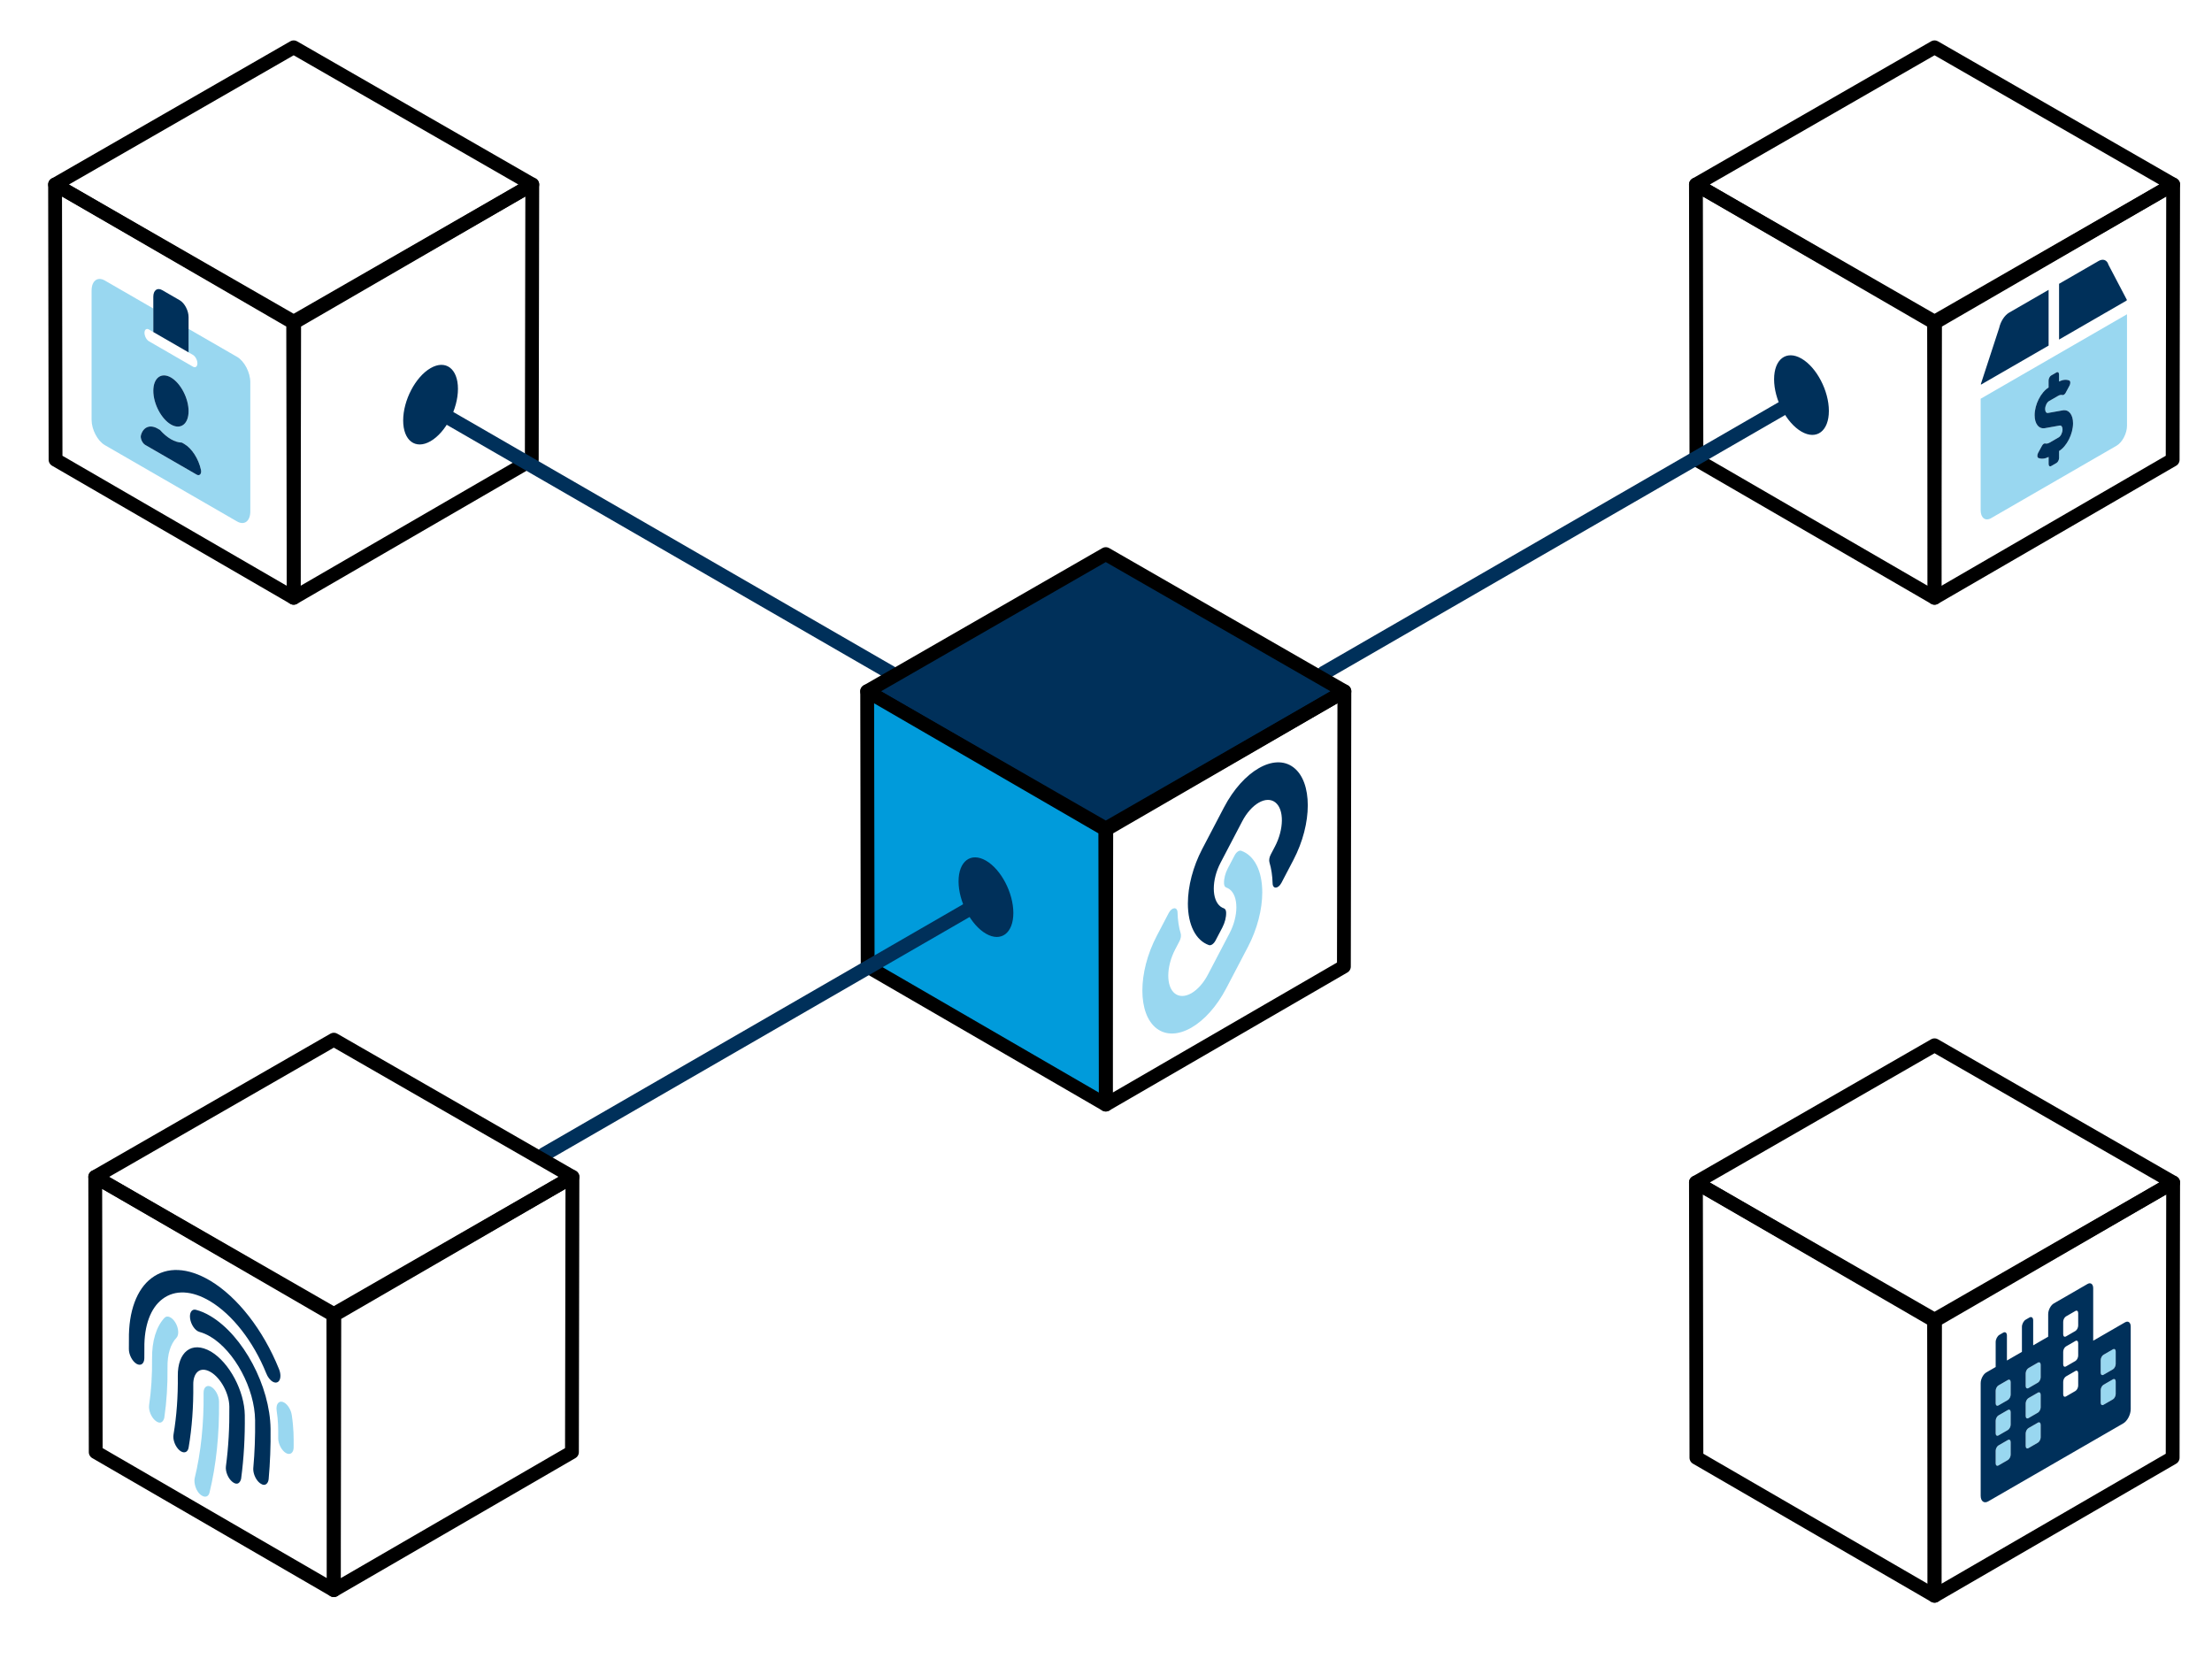 <?xml version="1.0" encoding="UTF-8" standalone="no"?><!DOCTYPE svg PUBLIC "-//W3C//DTD SVG 1.1//EN" "http://www.w3.org/Graphics/SVG/1.1/DTD/svg11.dtd"><svg width="100%" height="100%" viewBox="0 0 3334 2500" version="1.1" xmlns="http://www.w3.org/2000/svg" xmlns:xlink="http://www.w3.org/1999/xlink" xml:space="preserve" xmlns:serif="http://www.serif.com/" style="fill-rule:evenodd;clip-rule:evenodd;stroke-linecap:round;stroke-linejoin:round;stroke-miterlimit:1.5;"><g id="Block"><path d="M442.63,71.325l359.627,206.785l-359.627,206.785l-359.626,-206.785l359.626,-206.785Z" style="fill:none;stroke:#000;stroke-width:20.83px;"/><path d="M83.736,692.948l-0.732,-414.838l358.894,208.053l0.732,414.838l-358.894,-208.053Z" style="fill:none;stroke:#000;stroke-width:20.83px;"/><path d="M801.525,692.948l-358.895,208.053l0.732,-414.838l358.895,-208.053l-0.732,414.838Z" style="fill:none;stroke:#000;stroke-width:20.83px;"/></g><g id="Block1" serif:id="Block"><path d="M2915.8,1575.49l359.627,206.785l-359.627,206.785l-359.626,-206.785l359.626,-206.785Z" style="fill:none;stroke:#000;stroke-width:20.83px;"/><path d="M2556.91,2197.12l-0.732,-414.838l358.894,208.053l0.732,414.838l-358.894,-208.053Z" style="fill:none;stroke:#000;stroke-width:20.83px;"/><path d="M3274.7,2197.12l-358.895,208.053l0.732,-414.838l358.895,-208.053l-0.732,414.838Z" style="fill:none;stroke:#000;stroke-width:20.83px;"/></g><g id="Block2" serif:id="Block"><path d="M2915.8,71.325l359.627,206.785l-359.627,206.785l-359.626,-206.785l359.626,-206.785Z" style="fill:none;stroke:#000;stroke-width:20.83px;"/><path d="M2556.91,692.948l-0.732,-414.838l358.894,208.053l0.732,414.838l-358.894,-208.053Z" style="fill:none;stroke:#000;stroke-width:20.83px;"/><path d="M3274.7,692.948l-358.895,208.053l0.732,-414.838l358.895,-208.053l-0.732,414.838Z" style="fill:none;stroke:#000;stroke-width:20.83px;"/></g><g id="fingerprint"><path d="M439.771,2132.94c-1.123,-7.817 -5.905,-15.759 -11.397,-18.93c-6.388,-3.688 -11.644,0.286 -11.644,8.802c-0,1.183 0.101,2.42 0.302,3.688c2.285,15.169 2.382,25.575 2.28,41.164c0,0.043 -0,0.086 -0,0.13c-0,8.468 5.196,18.454 11.547,22.19l0.097,0.057c6.351,3.667 11.591,-0.236 11.644,-8.673c0.087,-14.298 0.194,-28.422 -2.829,-48.428Zm-121.283,-42.576c-6.387,-3.688 -11.643,0.286 -11.643,8.803c0.562,46.569 -3.966,90.062 -13.439,129.085c-1.324,5.523 1.043,20.326 11.217,26.199c5.201,2.998 9.798,1.001 11.202,-4.865c10.082,-41.394 14.901,-87.548 14.302,-136.977c0,-8.515 -5.253,-18.555 -11.639,-22.245Zm-54.118,-96.935c-4.956,-8.233 -12.349,-11.485 -16.379,-7.205c-12.449,13.265 -19.107,35.08 -18.799,61.596c0.289,24.465 -1.192,47.889 -4.42,69.942c-1.131,7.727 3.108,18.311 9.392,23.451c9.757,7.897 13.133,-1.998 13.531,-4.711c3.494,-23.877 5.096,-49.236 4.784,-75.723c-0.304,-19.237 4.516,-35.046 13.584,-44.553c4.018,-4.287 3.254,-14.57 -1.693,-22.797Z" style="fill:#009bdb;fill-opacity:0.4;fill-rule:nonzero;"/><path d="M420.317,2063.02c-23.727,-58.639 -62.221,-108.03 -103.434,-132.716c-33.864,-20.082 -65.176,-21.516 -88.468,-3.894c-22.385,16.742 -34.719,50.246 -34.115,92.67l-0.063,13.852c-0.187,8.403 4.911,18.555 11.294,22.492l0.349,0.202c6.261,3.618 11.461,-0.111 11.644,-8.35l0.077,-15.247c-0.485,-33.95 9.387,-60.76 27.305,-74.15c18.794,-14.235 44.304,-13.007 71.637,3.278c33.753,20.211 65.28,60.654 84.717,108.676c2.147,5.631 5.822,10.408 9.754,12.678c6.388,3.688 11.644,-0.286 11.644,-8.802c-0,-3.368 -0.822,-7.121 -2.341,-10.689Zm-102.852,-79.259c-7.477,-4.521 -14.943,-7.744 -22.21,-9.589c-5.236,-1.37 -8.964,2.762 -8.964,9.936c0,8.518 5.257,18.563 11.646,22.252c0.904,0.522 1.804,0.901 2.683,1.131c5.408,1.453 10.945,3.849 16.495,7.137c36.595,21.859 66.82,78.361 67.378,125.956c0.286,24.718 -0.618,48.749 -2.707,71.94c-0.051,0.559 -0.076,1.135 -0.076,1.726c0,7.852 4.467,17.109 10.317,21.381c8.112,5.945 12.377,-0.539 12.896,-6.21c2.208,-24.454 3.167,-49.792 2.872,-75.856c-0.757,-64.348 -41.272,-140.51 -90.33,-169.804Zm0.592,53.456c-29.721,-17.205 -50.456,1.317 -50.048,36.496c0.367,31.172 -1.808,60.838 -6.487,88.466c-0.185,1.001 -0.278,2.078 -0.278,3.212c0,8.517 5.256,18.559 11.644,22.247c5.565,3.214 10.391,0.679 11.436,-6.007c5.026,-29.65 7.363,-61.489 6.972,-94.945c-0.199,-16.901 9.664,-28.375 26.416,-18.606c15.19,9.074 27.727,32.4 27.955,52.021c0.369,31.309 -1.353,61.392 -5.148,89.886c-1.038,7.8 3.288,18.349 9.587,23.376c9.703,7.756 13.007,-2.259 13.38,-5.064c4.027,-30.183 5.861,-62.047 5.482,-95.21c-0.427,-36.374 -23.258,-79.363 -50.897,-95.864l-0.014,-0.008Z" style="fill:#00305a;fill-rule:nonzero;"/></g><g id="Building"><path d="M3026.31,2170.42l-14.134,8.161c-2.327,1.343 -4.241,5 -4.241,8.102l0,18.846c0,3.102 1.914,4.549 4.241,3.206l14.134,-8.161c2.327,-1.343 4.241,-5 4.241,-8.102l-0,-18.846c-0,-3.102 -1.914,-4.549 -4.241,-3.206Zm0,-45.231l-14.134,8.161c-2.327,1.343 -4.241,5 -4.241,8.102l0,18.846c0,3.102 1.914,4.549 4.241,3.206l14.134,-8.161c2.327,-1.343 4.241,-5 4.241,-8.102l-0,-18.846c-0,-3.102 -1.914,-4.549 -4.241,-3.206Zm0,-45.231l-14.134,8.161c-2.327,1.343 -4.241,5 -4.241,8.102l0,18.846c0,3.102 1.914,4.549 4.241,3.206l14.134,-8.161c2.327,-1.343 4.241,-5 4.241,-8.102l-0,-18.846c-0,-3.102 -1.914,-4.549 -4.241,-3.206Zm45.231,64.348l-14.134,8.161c-2.327,1.343 -4.241,5 -4.241,8.102l0,18.846c0,3.102 1.914,4.549 4.241,3.206l14.134,-8.161c2.327,-1.343 4.241,-5 4.241,-8.102l-0,-18.846c-0,-3.102 -1.914,-4.549 -4.241,-3.206Zm0,-45.231l-14.134,8.161c-2.327,1.343 -4.241,5 -4.241,8.102l0,18.846c0,3.102 1.914,4.549 4.241,3.206l14.134,-8.161c2.327,-1.343 4.241,-5 4.241,-8.102l-0,-18.846c-0,-3.102 -1.914,-4.549 -4.241,-3.206Zm0,-45.231l-14.134,8.161c-2.327,1.343 -4.241,5 -4.241,8.102l0,18.846c0,3.102 1.914,4.549 4.241,3.206l14.134,-8.161c2.327,-1.343 4.241,-5 4.241,-8.102l-0,-18.846c-0,-3.102 -1.914,-4.549 -4.241,-3.206Zm113.078,25.177l-14.135,8.16c-2.326,1.344 -4.24,5.001 -4.24,8.103l-0,18.846c-0,3.101 1.914,4.548 4.24,3.205l14.135,-8.16c2.326,-1.343 4.24,-5.001 4.24,-8.102l0,-18.847c0,-3.101 -1.914,-4.548 -4.24,-3.205Zm-0,-45.231l-14.135,8.161c-2.326,1.343 -4.24,5 -4.24,8.102l-0,18.846c-0,3.101 1.914,4.549 4.24,3.205l14.135,-8.16c2.326,-1.343 4.24,-5.001 4.24,-8.102l0,-18.846c0,-3.102 -1.914,-4.549 -4.24,-3.206Z" style="fill:#009bdb;fill-opacity:0.4;fill-rule:nonzero;"/><path d="M3202.99,1993.03l-48.058,27.746l-0,-79.154c-0,-6.203 -3.829,-9.097 -8.481,-6.411l-50.885,29.378c-4.652,2.686 -8.481,10.001 -8.481,16.204l0,33.924l-22.615,13.057l-0,-37.693c-0,-4.135 -2.552,-6.065 -5.654,-4.274l-5.654,3.264c-3.101,1.791 -5.654,6.667 -5.654,10.803l0,37.692l-22.615,13.057l-0,-37.692c-0,-4.136 -2.552,-6.065 -5.654,-4.274l-5.654,3.264c-3.101,1.791 -5.654,6.667 -5.654,10.803l0,37.692l-14.134,8.161c-4.653,2.686 -8.481,10.001 -8.481,16.204l-0,169.616c-0,8.271 5.104,12.13 11.308,8.548l203.539,-117.513c6.203,-3.581 11.308,-13.335 11.308,-21.606l-0,-124.385c-0,-6.203 -3.829,-9.097 -8.481,-6.411Zm-172.443,199.445c-0,3.102 -1.914,6.759 -4.241,8.102l-14.134,8.161c-2.327,1.343 -4.241,-0.104 -4.241,-3.206l0,-18.846c0,-3.102 1.914,-6.759 4.241,-8.102l14.134,-8.161c2.327,-1.343 4.241,0.104 4.241,3.206l-0,18.846Zm-0,-45.231c-0,3.102 -1.914,6.759 -4.241,8.102l-14.134,8.161c-2.327,1.343 -4.241,-0.104 -4.241,-3.206l0,-18.846c0,-3.102 1.914,-6.759 4.241,-8.102l14.134,-8.161c2.327,-1.343 4.241,0.104 4.241,3.206l-0,18.846Zm-0,-45.231c-0,3.102 -1.914,6.759 -4.241,8.102l-14.134,8.161c-2.327,1.343 -4.241,-0.104 -4.241,-3.206l0,-18.846c0,-3.102 1.914,-6.759 4.241,-8.102l14.134,-8.161c2.327,-1.343 4.241,0.104 4.241,3.206l-0,18.846Zm45.231,64.348c-0,3.102 -1.914,6.759 -4.241,8.102l-14.134,8.161c-2.327,1.343 -4.241,-0.104 -4.241,-3.206l0,-18.846c0,-3.102 1.914,-6.759 4.241,-8.102l14.134,-8.161c2.327,-1.343 4.241,0.104 4.241,3.206l-0,18.846Zm-0,-45.231c-0,3.102 -1.914,6.759 -4.241,8.102l-14.134,8.161c-2.327,1.343 -4.241,-0.104 -4.241,-3.206l0,-18.846c0,-3.102 1.914,-6.759 4.241,-8.102l14.134,-8.161c2.327,-1.343 4.241,0.104 4.241,3.206l-0,18.846Zm-0,-45.231c-0,3.102 -1.914,6.759 -4.241,8.102l-14.134,8.161c-2.327,1.343 -4.241,-0.104 -4.241,-3.206l0,-18.846c0,-3.102 1.914,-6.759 4.241,-8.102l14.134,-8.161c2.327,-1.343 4.241,0.104 4.241,3.206l-0,18.846Zm56.538,12.588c0,3.102 -1.914,6.759 -4.24,8.102l-14.135,8.161c-2.326,1.343 -4.24,-0.104 -4.24,-3.206l-0,-18.846c-0,-3.101 1.914,-6.759 4.24,-8.102l14.135,-8.16c2.326,-1.344 4.24,0.104 4.24,3.205l0,18.846Zm0,-45.231c0,3.102 -1.914,6.759 -4.24,8.103l-14.135,8.16c-2.326,1.343 -4.24,-0.104 -4.24,-3.205l-0,-18.847c-0,-3.101 1.914,-6.759 4.24,-8.102l14.135,-8.16c2.326,-1.343 4.24,0.104 4.24,3.205l0,18.846Zm0,-45.23c0,3.101 -1.914,6.759 -4.24,8.102l-14.135,8.16c-2.326,1.343 -4.24,-0.104 -4.24,-3.205l-0,-18.847c-0,-3.101 1.914,-6.759 4.24,-8.102l14.135,-8.16c2.326,-1.343 4.24,0.104 4.24,3.205l0,18.847Zm56.539,103.05c0,3.101 -1.914,6.759 -4.24,8.102l-14.135,8.16c-2.326,1.343 -4.24,-0.104 -4.24,-3.205l-0,-18.846c-0,-3.102 1.914,-6.759 4.24,-8.103l14.135,-8.16c2.326,-1.343 4.24,0.104 4.24,3.205l0,18.847Zm0,-45.231c0,3.101 -1.914,6.759 -4.24,8.102l-14.135,8.16c-2.326,1.344 -4.24,-0.104 -4.24,-3.205l-0,-18.846c-0,-3.102 1.914,-6.759 4.24,-8.102l14.135,-8.161c2.326,-1.343 4.24,0.104 4.24,3.206l0,18.846Z" style="fill:#00305a;fill-rule:nonzero;"/></g><g id="id_card"><path d="M357.327,537.892l-73.094,-42.201l-0,35.44l6.645,3.836c3.645,2.105 6.645,7.836 6.645,12.697c-0,4.86 -3,7.128 -6.645,5.023l-66.449,-38.364c-3.646,-2.105 -6.645,-7.836 -6.645,-12.697c-0,-4.86 2.999,-7.128 6.645,-5.023l6.645,3.836l-0,-35.439l-73.094,-42.201c-10.936,-6.314 -19.935,0.489 -19.935,15.07l0,194.918c0,14.581 8.999,31.775 19.935,38.088l199.347,115.093c10.936,6.314 19.934,-0.489 19.934,-15.07l0,-194.917c0,-14.581 -8.998,-31.775 -19.934,-38.089Zm-99.674,31.052c14.581,8.419 26.58,31.344 26.58,50.786c-0,19.441 -11.999,28.512 -26.58,20.093c-14.581,-8.418 -26.579,-31.343 -26.579,-50.785c-0,-19.441 11.998,-28.512 26.579,-20.094Zm38.748,146.41l-77.496,-44.743c-4.319,-2.493 -7.808,-10.045 -6.479,-14.704c3.554,-12.513 13.806,-16.515 25.293,-9.873l3.405,1.966c10.57,12.007 22.488,18.888 33.058,19.086l3.406,1.966c11.483,6.636 21.728,22.465 25.292,39.078c1.329,6.194 -2.159,9.717 -6.479,7.224Z" style="fill:#009bdb;fill-opacity:0.4;fill-rule:nonzero;"/><path d="M284.233,477.972c-0,-9.721 -5.999,-21.184 -13.29,-25.393l-26.58,-15.346c-7.29,-4.209 -13.289,0.326 -13.289,10.047l-0,53.159l53.159,30.692l-0,-53.159Zm-26.58,161.851c14.581,8.419 26.58,-0.652 26.58,-20.093c-0,-19.442 -11.999,-42.367 -26.58,-50.786c-14.581,-8.418 -26.579,0.653 -26.579,20.094c-0,19.442 11.998,42.367 26.579,50.785Zm45.227,68.307c-3.564,-16.613 -13.809,-32.442 -25.292,-39.078l-3.406,-1.966c-10.57,-0.198 -22.488,-7.079 -33.058,-19.086l-3.405,-1.966c-11.487,-6.642 -21.739,-2.64 -25.293,9.873c-1.329,4.659 2.16,12.211 6.479,14.704l77.496,44.743c4.32,2.493 7.808,-1.03 6.479,-7.224Z" style="fill:#00305a;fill-rule:nonzero;"/></g><g id="link"><path d="M1743.47,1410.65l18.07,-34.52c4.792,-9.155 13.04,-9.671 13.289,-0.79c0.314,11.473 1.904,22.087 4.718,31.504c0.981,3.196 0.265,7.805 -1.84,11.846l-6.374,12.179c-13.634,26.05 -14.073,55.948 -0.56,66.546c6.595,5.144 15.622,4.981 25.034,-0.453c9.291,-5.364 18.212,-15.434 24.788,-27.981l32.703,-62.529c13.589,-25.977 13.589,-55.802 -0,-66.087c-1.552,-1.154 -3.237,-2.043 -5.035,-2.657c-2.035,-0.682 -3.292,-2.995 -3.384,-6.226c-0.211,-7.113 1.864,-15.341 5.716,-22.668l10.255,-19.554c2.681,-5.104 6.931,-8.036 10.021,-6.916c19.817,7.008 31.652,30.439 31.652,62.665c-0,26.031 -7.722,55.492 -21.47,81.912l-0.176,0.341l-32.721,62.521c-28.861,55.143 -75.815,82.246 -104.69,60.443c-28.875,-21.803 -28.856,-84.44 0.004,-139.576Z" style="fill:#009bdb;fill-opacity:0.4;fill-rule:nonzero;"/><path d="M1921.63,1275.91c13.634,-26.05 14.072,-55.948 0.56,-66.546c-6.596,-5.14 -15.621,-4.975 -25.03,0.457c-9.293,5.366 -18.216,15.439 -24.793,27.99l-32.702,62.517c-13.589,25.976 -13.589,55.801 -0,66.086c1.551,1.154 3.236,2.043 5.034,2.657c2.033,0.685 3.288,2.998 3.38,6.229c0.215,7.11 -1.859,15.339 -5.712,22.665l-10.255,19.587c-2.681,5.101 -6.93,8.033 -10.021,6.915c-19.825,-7.001 -31.666,-30.436 -31.666,-62.67c0,-26.04 7.728,-55.513 21.485,-81.939l0.175,-0.341l32.722,-62.521c28.86,-55.143 75.815,-82.246 104.69,-60.443c28.875,21.803 28.86,84.424 -0,139.587l-18.07,34.519c-4.792,9.155 -13.04,9.671 -13.289,0.79c-0.314,-11.473 -1.904,-22.086 -4.718,-31.504c-0.981,-3.196 -0.264,-7.805 1.841,-11.846l6.369,-12.189Z" style="fill:#00305a;fill-rule:nonzero;"/></g><g id="box_usd"><path d="M2985.32,601.009l-0,168.053c-0,11.523 7.112,16.9 15.755,11.91l189.059,-109.153c8.643,-4.99 15.755,-18.579 15.755,-30.103l-0,-168.052l-220.569,127.345Zm118.162,78.76l-0,10.568c-0,2.881 -1.778,6.279 -3.939,7.526l-7.877,4.548c-2.161,1.248 -3.939,-0.096 -3.939,-2.977l-0,-10.701c-5.588,2.84 -10.968,3.365 -15.46,1.508c-0.956,-0.442 -1.516,-1.649 -1.516,-3.266c-0,-1.436 0.441,-3.066 1.221,-4.507l5.81,-10.706c1.37,-2.464 3.442,-3.852 4.972,-3.331c1.891,0.482 4.073,0.063 6.302,-1.209l13.835,-7.988c3.2,-1.847 5.81,-7.227 5.81,-12.019c-0,-3.939 -1.773,-6.329 -4.333,-5.836l-22.155,3.93c-9.158,1.611 -15.558,-6.379 -15.558,-19.508c-0,-16.083 9.354,-34.548 21.023,-41.744l-0,-10.634c-0,-2.881 1.778,-6.279 3.938,-7.526l7.878,-4.548c2.161,-1.248 3.939,0.097 3.939,2.977l-0,10.701c5.588,-2.84 10.967,-3.365 15.459,-1.508c0.957,0.442 1.517,1.649 1.517,3.266c-0,1.436 -0.442,3.066 -1.222,4.507l-5.76,10.743c-1.37,2.464 -3.442,3.852 -4.973,3.331c-1.89,-0.482 -4.073,-0.063 -6.302,1.209l-13.834,7.988c-3.201,1.848 -5.81,7.227 -5.81,12.019c0,3.939 1.772,6.329 4.333,5.836l22.155,-3.929c9.158,-1.611 15.558,6.378 15.558,19.507c-0.049,16.112 -9.453,34.67 -21.072,41.773Z" style="fill:#009bdb;fill-opacity:0.4;fill-rule:nonzero;"/><path d="M3087.73,436.851l-59.524,34.367c-6.774,3.901 -12.829,13.213 -14.967,23.017l-27.719,84.866c0.197,0.215 0.246,0.317 0.443,0.532l101.767,-58.755l-0,-84.027Zm21.269,181.638l-22.155,3.929c-2.561,0.493 -4.333,-1.897 -4.333,-5.836c0,-4.792 2.609,-10.171 5.81,-12.019l13.834,-7.988c2.229,-1.272 4.412,-1.691 6.302,-1.209c1.531,0.521 3.603,-0.867 4.973,-3.331l5.76,-10.743c0.78,-1.441 1.222,-3.071 1.222,-4.507c-0,-1.617 -0.56,-2.824 -1.517,-3.266c-4.492,-1.857 -9.871,-1.332 -15.459,1.508l-0,-10.701c-0,-2.88 -1.778,-4.225 -3.939,-2.977l-7.878,4.548c-2.16,1.247 -3.938,4.645 -3.938,7.526l-0,10.634c-11.669,7.196 -21.023,25.661 -21.023,41.744c-0,13.129 6.4,21.119 15.558,19.508l22.155,-3.93c2.56,-0.493 4.333,1.897 4.333,5.836c-0,4.792 -2.61,10.172 -5.81,12.019l-13.835,7.988c-2.229,1.272 -4.411,1.691 -6.302,1.209c-1.53,-0.521 -3.602,0.867 -4.972,3.331l-5.81,10.706c-0.78,1.441 -1.221,3.071 -1.221,4.507c-0,1.617 0.56,2.824 1.516,3.266c4.492,1.857 9.872,1.332 15.46,-1.508l-0,10.701c-0,2.881 1.778,4.225 3.939,2.977l7.877,-4.548c2.161,-1.247 3.939,-4.645 3.939,-7.526l-0,-10.568c11.619,-7.103 21.023,-25.661 21.072,-41.773c-0,-13.129 -6.4,-21.118 -15.558,-19.507Zm68.977,-219.365c-2.138,-7.336 -8.193,-9.656 -14.967,-5.735l-59.524,34.366l-0,84.027l101.767,-58.756c0.197,-0.441 0.246,-0.601 0.443,-1.043l-27.719,-52.859Z" style="fill:#00305a;fill-rule:nonzero;"/></g><g id="connection"><path d="M2715.25,540.452c22.788,13.156 41.289,48.505 41.289,78.889c-0,30.383 -18.501,44.369 -41.289,31.213c-22.787,-13.157 -41.288,-48.506 -41.288,-78.889c-0,-30.384 18.501,-44.37 41.288,-31.213Z" style="fill:#00305a;"/><path d="M2715.25,592.565c0,-3.45 -2.1,-5.038 -4.687,-3.544l-720.894,416.208c-2.587,1.494 -4.687,5.507 -4.687,8.957l-0,12.5c-0,3.449 2.1,5.037 4.687,3.543l720.894,-416.208c2.587,-1.494 4.687,-5.507 4.687,-8.956l0,-12.5Z" style="fill:#00305a;"/></g><g id="connection1" serif:id="connection"><path d="M648.963,554.867c22.788,-13.157 41.289,0.829 41.289,31.213c-0,30.384 -18.501,65.732 -41.289,78.889c-22.787,13.156 -41.288,-0.83 -41.288,-31.213c0,-30.384 18.501,-65.733 41.288,-78.889Z" style="fill:#00305a;"/><path d="M1379.23,1029.06c-0,-3.449 -2.1,-7.463 -4.688,-8.956l-720.893,-416.208c-2.587,-1.494 -4.688,0.094 -4.688,3.543l0,12.5c0,3.45 2.101,7.463 4.688,8.957l720.893,416.208c2.588,1.493 4.688,-0.094 4.688,-3.544l-0,-12.5Z" style="fill:#00305a;"/></g><g id="Block3" serif:id="Block"><path d="M1666.67,835.162l359.626,206.785l-359.626,206.785l-359.627,-206.785l359.627,-206.785Z" style="fill:#00305a;stroke:#000;stroke-width:20.83px;"/><path d="M1307.77,1456.79l-0.732,-414.838l358.895,208.053l0.732,414.838l-358.895,-208.053Z" style="fill:#009bdb;stroke:#000;stroke-width:20.83px;"/><path d="M2025.56,1456.79l-358.894,208.053l0.732,-414.838l358.894,-208.053l-0.732,414.838Z" style="fill:none;stroke:#000;stroke-width:20.83px;"/></g><g id="connection2" serif:id="connection"><path d="M1486.06,1297.17c22.788,13.156 41.289,48.505 41.289,78.889c-0,30.383 -18.501,44.37 -41.289,31.213c-22.788,-13.156 -41.288,-48.505 -41.288,-78.889c-0,-30.383 18.5,-44.37 41.288,-31.213Z" style="fill:#00305a;"/><path d="M1486.06,1349.24c0,-3.43 -2.089,-5.009 -4.661,-3.524l-667.097,385.149c-2.573,1.485 -4.661,5.476 -4.661,8.906l-0,12.431c-0,3.431 2.088,5.01 4.661,3.525l667.097,-385.149c2.572,-1.485 4.661,-5.476 4.661,-8.907l0,-12.431Z" style="fill:#00305a;"/></g><g id="Block4" serif:id="Block"><path d="M503.164,1567.04l359.626,206.785l-359.626,206.786l-359.626,-206.786l359.626,-206.785Z" style="fill:none;stroke:#000;stroke-width:20.83px;"/><path d="M144.27,2188.67l-0.732,-414.839l358.894,208.053l0.732,414.839l-358.894,-208.053Z" style="fill:none;stroke:#000;stroke-width:20.83px;"/><path d="M862.058,2188.67l-358.894,208.053l0.732,-414.839l358.894,-208.053l-0.732,414.839Z" style="fill:none;stroke:#000;stroke-width:20.83px;"/></g></svg>